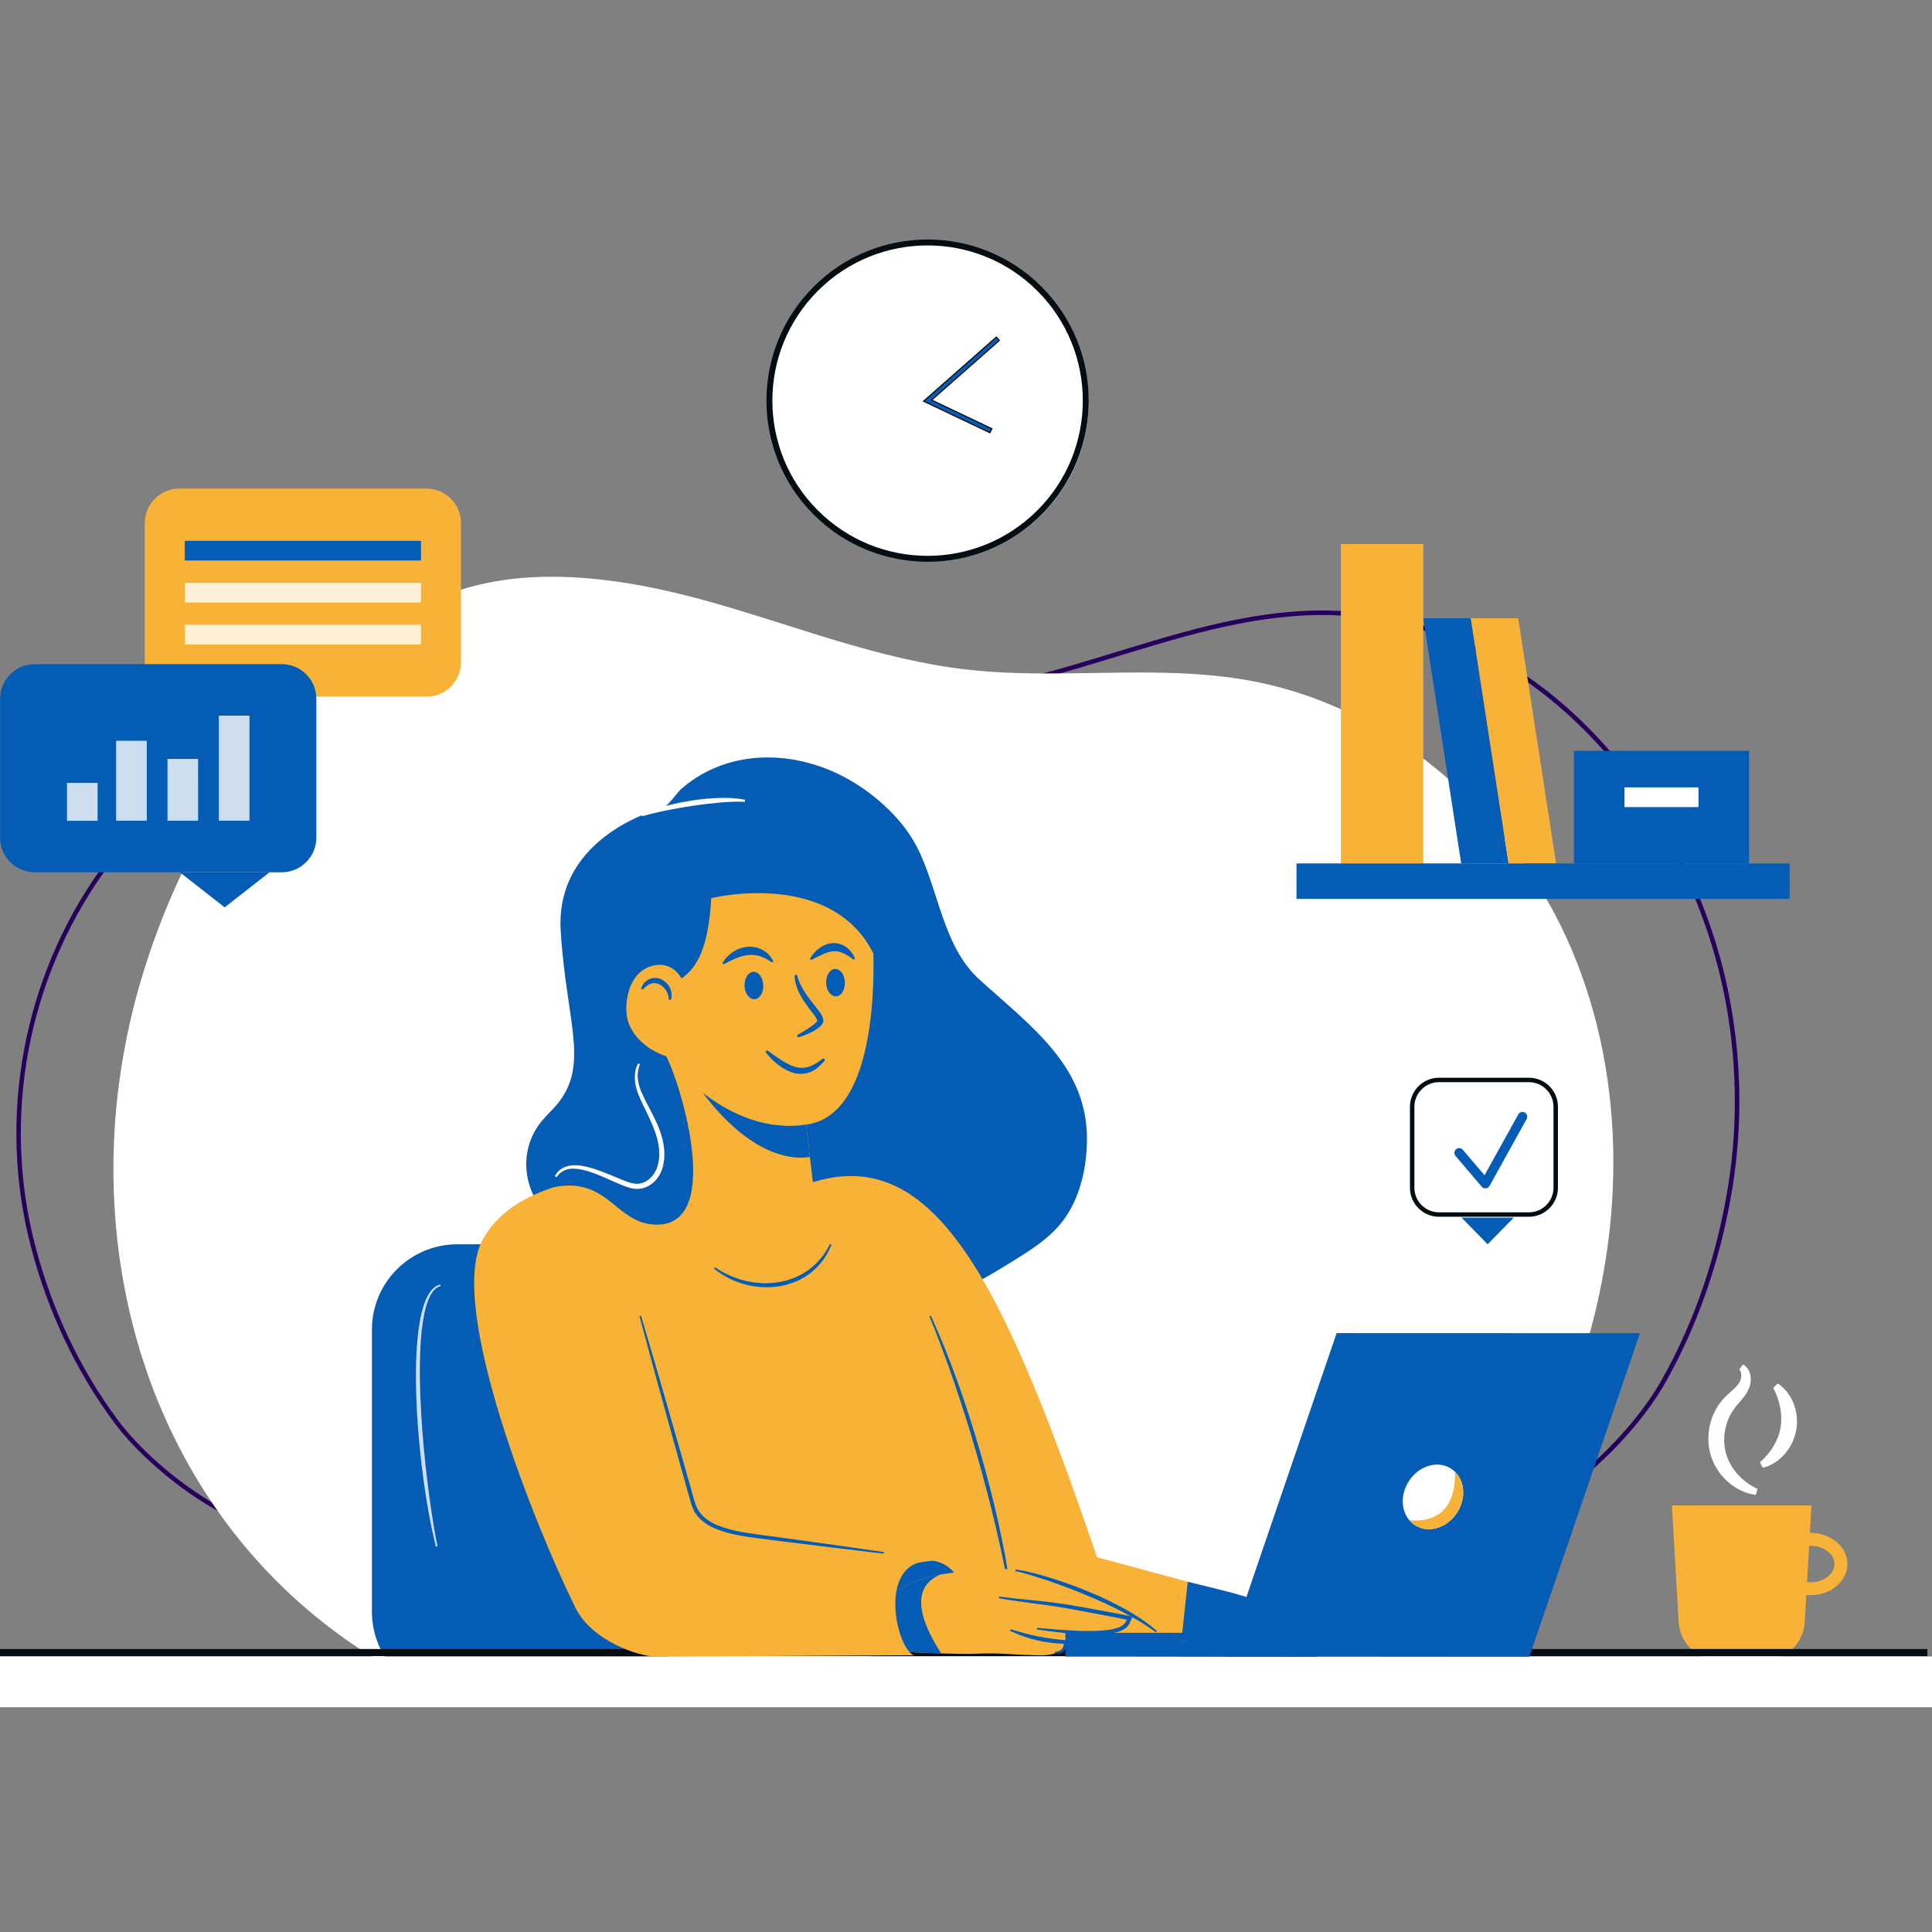 <svg xmlns="http://www.w3.org/2000/svg" xmlns:xlink="http://www.w3.org/1999/xlink" width="500" viewBox="0 0 375 375" height="500" preserveAspectRatio="xMidYMid meet"><rect x="0" y="0" width="375" height="375" fill="#808080" stroke="none"/><defs><filter x="0%" y="0%" width="100%" height="100%" id="5d6338639b"></filter><clipPath id="a84ef2e103"><path d="M 38 106 L 351 106 L 351 331.562 L 38 331.562 Z M 38 106 " clip-rule="nonzero"></path></clipPath><clipPath id="035869566d"><path d="M 0 122 L 306 122 L 306 331.562 L 0 331.562 Z M 0 122 " clip-rule="nonzero"></path></clipPath><mask id="c4e5de84fd"><g filter="url(#5d6338639b)"><rect x="-37.5" width="450" fill="#000000" y="-37.5" height="450" fill-opacity="0.8"></rect></g></mask><clipPath id="db584a2bcb"><path d="M 0.641 1 L 5.922 1 L 5.922 52.48 L 0.641 52.48 Z M 0.641 1 " clip-rule="nonzero"></path></clipPath><clipPath id="017e219191"><rect x="0" width="6" y="0" height="53"></rect></clipPath><clipPath id="82fedc333a"><path d="M 0 321 L 375 321 L 375 331.562 L 0 331.562 Z M 0 321 " clip-rule="nonzero"></path></clipPath><clipPath id="ec05bc6307"><path d="M 133 43.562 L 228 43.562 L 228 126 L 133 126 Z M 133 43.562 " clip-rule="nonzero"></path></clipPath><mask id="a9434b7cad"><g filter="url(#5d6338639b)"><rect x="-37.5" width="450" fill="#000000" y="-37.5" height="450" fill-opacity="0.8"></rect></g></mask><clipPath id="e3e2b4ba83"><path d="M 0.52 0.039 L 46.84 0.039 L 46.84 4 L 0.52 4 Z M 0.52 0.039 " clip-rule="nonzero"></path></clipPath><clipPath id="3c227f3a78"><rect x="0" width="47" y="0" height="5"></rect></clipPath><mask id="6b67e57864"><g filter="url(#5d6338639b)"><rect x="-37.5" width="450" fill="#000000" y="-37.5" height="450" fill-opacity="0.8"></rect></g></mask><clipPath id="7f8fc8e8e6"><path d="M 0.52 1 L 46.84 1 L 46.84 5.281 L 0.52 5.281 Z M 0.52 1 " clip-rule="nonzero"></path></clipPath><clipPath id="ad0b829a4f"><rect x="0" width="47" y="0" height="6"></rect></clipPath><mask id="01d80a6023"><g filter="url(#5d6338639b)"><rect x="-37.5" width="450" fill="#000000" y="-37.5" height="450" fill-opacity="0.8"></rect></g></mask><clipPath id="32fe83cc40"><path d="M 1 13 L 7 13 L 7 21.602 L 1 21.602 Z M 1 13 " clip-rule="nonzero"></path></clipPath><clipPath id="27caa9468b"><path d="M 10 5 L 17 5 L 17 21.602 L 10 21.602 Z M 10 5 " clip-rule="nonzero"></path></clipPath><clipPath id="9e15d88a1a"><path d="M 20 9 L 27 9 L 27 21.602 L 20 21.602 Z M 20 9 " clip-rule="nonzero"></path></clipPath><clipPath id="88d28262f8"><path d="M 30 0.48 L 36.719 0.48 L 36.719 21.602 L 30 21.602 Z M 30 0.48 " clip-rule="nonzero"></path></clipPath><clipPath id="25609c92e4"><rect x="0" width="37" y="0" height="22"></rect></clipPath></defs><path fill="#f8b237" d="M 351.406 297.531 C 351.371 297.531 351.336 297.535 351.301 297.535 L 351.609 292.211 L 324.516 292.211 L 325.82 314.805 C 326.066 319.039 329.57 322.348 333.812 322.348 L 342.309 322.348 C 346.551 322.348 350.059 319.039 350.305 314.805 L 350.602 309.59 C 350.867 309.617 351.137 309.629 351.406 309.629 C 355.359 309.629 358.582 306.918 358.582 303.582 C 358.582 300.242 355.359 297.531 351.406 297.531 Z M 351.406 307.125 C 351.18 307.125 350.965 307.109 350.75 307.086 L 351.156 300.047 C 351.238 300.043 351.32 300.035 351.406 300.035 C 353.98 300.035 356.074 301.625 356.074 303.582 C 356.074 305.535 353.98 307.125 351.406 307.125 Z M 351.406 307.125 " fill-opacity="1" fill-rule="nonzero"></path><path fill="#ffffff" d="M 340.805 290.16 C 338.148 289.816 335.641 288.273 333.934 286.078 C 333.082 284.973 332.402 283.703 332.023 282.324 C 331.914 281.98 331.852 281.633 331.773 281.281 C 331.727 280.93 331.66 280.578 331.641 280.223 C 331.566 279.516 331.594 278.805 331.652 278.098 C 331.789 276.688 332.18 275.305 332.805 274.035 C 333.117 273.398 333.488 272.789 333.922 272.227 C 334.344 271.664 334.848 271.125 335.328 270.688 C 335.809 270.242 336.266 269.859 336.66 269.477 C 336.859 269.289 337.043 269.098 337.203 268.906 C 337.367 268.707 337.508 268.516 337.609 268.332 C 337.84 267.949 337.977 267.473 337.988 267.027 C 338.004 266.578 337.902 266.172 337.609 265.836 L 338.293 264.84 C 338.66 265.023 338.98 265.32 339.227 265.66 C 339.465 266.008 339.621 266.395 339.719 266.785 C 339.902 267.574 339.848 268.371 339.609 269.141 C 339.07 270.68 338.043 271.684 337.277 272.582 C 336.891 273.039 336.574 273.438 336.289 273.898 C 336.137 274.117 336.016 274.359 335.879 274.586 C 335.766 274.832 335.633 275.062 335.535 275.312 C 335.102 276.293 334.836 277.344 334.715 278.406 C 334.488 280.551 334.949 282.688 336.09 284.57 C 337.242 286.441 338.977 288.008 341.125 289 Z M 340.805 290.16 " fill-opacity="1" fill-rule="nonzero"></path><path fill="#ffffff" d="M 341.617 283.82 C 342.707 282.855 343.59 281.812 344.262 280.668 C 344.934 279.535 345.398 278.316 345.609 277.074 C 345.816 275.836 345.785 274.539 345.547 273.246 C 345.305 271.949 344.852 270.672 344.188 269.367 L 345.066 268.539 C 346.473 269.441 347.535 270.871 348.156 272.469 C 348.781 274.074 348.961 275.879 348.641 277.613 C 348.32 279.352 347.516 280.969 346.383 282.254 C 345.246 283.531 343.773 284.512 342.156 284.898 Z M 341.617 283.82 " fill-opacity="1" fill-rule="nonzero"></path><g clip-path="url(#a84ef2e103)"><path stroke-linecap="butt" transform="matrix(0.23, 0, 0, 0.23, -51.168, -46.157)" fill="none" stroke-linejoin="miter" d="M 776.248 1622.158 C 626.14 1593.092 520.114 1505.624 470.897 1370.126 C 392.615 1154.616 476.49 836.91 700.914 767.102 C 789.789 739.46 898.951 788.965 990.249 788.304 C 1118.494 787.354 1233.825 708.648 1361.222 718.682 C 1527.108 731.748 1648.337 884.551 1679.436 1039.573 C 1690.113 1092.807 1691.351 1147.888 1682.809 1201.443 C 1673.521 1259.642 1654.607 1316.689 1625.898 1367.126 C 1601.154 1410.58 1543.971 1468.118 1495.331 1479.694 C 1495.314 1479.694 776.248 1622.158 776.248 1622.158 Z M 776.248 1622.158 " stroke="#27005d" stroke-width="3.82" stroke-opacity="1" stroke-miterlimit="10"></path></g><g clip-path="url(#035869566d)"><path stroke-linecap="butt" transform="matrix(0.23, 0, 0, 0.23, -51.168, -46.157)" fill="none" stroke-linejoin="miter" d="M 1178.066 1598.092 C 1326.411 1561.468 1439.776 1450.832 1478.858 1324.248 C 1541.023 1122.906 1432.793 839.622 1202.403 791.354 C 1155.61 781.558 1106.292 784.033 1058.803 789.524 C 981.25 798.489 901.696 809.76 823.549 807.251 C 747.538 804.828 673.831 782.49 597.227 784.219 C 344.059 789.914 192.443 1031.676 250.54 1253.066 C 264.285 1305.385 287.571 1355.974 320.196 1399.903 C 348.296 1437.765 410.02 1486.202 459.695 1493.456 C 459.695 1493.439 1178.066 1598.092 1178.066 1598.092 Z M 1178.066 1598.092 " stroke="#27005d" stroke-width="3.75" stroke-opacity="1" stroke-miterlimit="10"></path></g><path fill="#ffffff" d="M 306.172 266.504 C 297 293.043 286.043 319.254 247.945 329.371 L 83.277 327.621 C 46.172 310.094 25.895 275.492 22.52 238.156 C 21.402 225.816 22.133 213.176 24.723 200.762 C 25.398 197.492 26.203 194.238 27.141 191.012 C 35.648 161.684 53.652 134.031 80.438 118.434 C 97.648 108.414 119.707 111.719 137.984 116.863 C 154.465 121.504 170.562 128 187.574 129.953 C 201.133 131.508 214.918 130.129 228.516 130.664 C 233.379 130.855 238.215 131.289 243.012 132.188 C 263.547 136.047 281.758 148.641 294.25 165.48 C 298.559 171.27 302.18 177.559 305 184.16 C 316 209.996 315.34 239.965 306.172 266.504 Z M 306.172 266.504 " fill-opacity="1" fill-rule="nonzero"></path><path fill="#045cb4" d="M 230.539 307.012 C 241.656 309.859 256.93 312.414 252.062 321.922 L 224.367 321.895 Z M 230.539 307.012 " fill-opacity="1" fill-rule="nonzero"></path><path fill="#045cb4" d="M 115.543 329.371 L 88.75 329.371 C 79.602 329.371 72.188 321.957 72.188 312.809 L 72.188 258.09 C 72.188 248.941 79.602 241.523 88.75 241.523 L 115.543 241.523 C 124.691 241.523 132.109 248.941 132.109 258.09 L 132.109 312.809 C 132.109 321.957 124.691 329.371 115.543 329.371 Z M 115.543 329.371 " fill-opacity="1" fill-rule="nonzero"></path><g mask="url(#c4e5de84fd)"><g transform="matrix(1, 0, 0, 1, 80, 248)"><g clip-path="url(#017e219191)"><g clip-path="url(#db584a2bcb)"><path fill="#ffffff" d="M 5.531 1.625 C 4.523 1.887 3.844 2.805 3.391 3.742 C 2.926 4.699 2.637 5.742 2.406 6.793 C 1.949 8.898 1.734 11.062 1.617 13.227 C 1.398 17.555 1.484 21.91 1.75 26.246 C 1.996 30.59 2.395 34.922 2.922 39.242 C 3.172 41.402 3.465 43.559 3.797 45.711 C 4.117 47.859 4.477 50.008 4.914 52.141 L 4.602 52.211 C 4.082 50.09 3.633 47.949 3.234 45.805 C 2.852 43.652 2.512 41.496 2.211 39.332 C 1.629 35.008 1.199 30.656 0.941 26.293 C 0.719 21.934 0.609 17.555 0.926 13.18 C 1.094 11 1.344 8.812 1.867 6.664 C 2.145 5.602 2.477 4.535 3 3.543 C 3.266 3.055 3.574 2.578 3.98 2.172 C 4.379 1.766 4.887 1.438 5.457 1.312 Z M 5.531 1.625 " fill-opacity="1" fill-rule="nonzero"></path></g></g></g></g><path fill="#045cb4" d="M 109.156 237.859 C 101.828 233.875 99.82 223.996 105.172 217.582 C 105.688 216.961 106.258 216.34 106.891 215.707 C 115.066 207.562 109.973 199.414 108.832 180.676 C 107.688 161.957 128.543 156.844 128.586 156.836 C 129.566 156.594 131.473 153.789 132.277 153.09 C 141.688 144.926 155.191 145.527 165.508 151.742 C 170.418 154.699 175.359 159.25 178.016 164.473 C 182.23 172.754 182.992 183.668 190.09 190.117 C 200.203 199.312 211.426 207.117 210.969 221.949 C 210.812 227.215 209.492 232.781 206.281 237.004 C 203.484 240.684 199.223 243.152 195.375 245.535 C 189.121 249.402 182.523 252.824 175.543 255.121 C 168.781 257.348 161.949 259.348 155.098 261.254 C 154.449 261.434 153.801 261.613 153.152 261.793 Z M 109.156 237.859 " fill-opacity="1" fill-rule="nonzero"></path><path fill="#f8b237" d="M 156.848 229.766 C 181.34 221.352 194.645 248.77 212.938 302.262 L 230.539 307.012 L 228.496 326.062 L 222.07 327.398 L 169.633 327.617 Z M 156.848 229.766 " fill-opacity="1" fill-rule="nonzero"></path><g clip-path="url(#82fedc333a)"><path fill="#ffffff" d="M 375 321.52 L 0 321.52 L 0 331.379 L 375 331.379 Z M 375 321.52 " fill-opacity="1" fill-rule="nonzero"></path></g><path stroke-linecap="butt" transform="matrix(0.23, 0, 0, 0.23, -51.168, -46.157)" fill="none" stroke-linejoin="miter" d="M 222 1595.296 L 1849 1595.296 " stroke="#040d12" stroke-width="6" stroke-opacity="1" stroke-miterlimit="10"></path><path fill="#f8b237" d="M 122.34 225.777 L 177.117 239.488 L 200.129 308.445 L 123.25 310.789 L 118.164 259.801 Z M 122.34 225.777 " fill-opacity="1" fill-rule="nonzero"></path><path fill="#045cb4" d="M 171.551 305.074 C 171.945 304.461 180.184 302.824 181.117 302.953 C 184.18 303.371 185.855 305.77 186.594 307.609 L 174.398 314.039 Z M 171.551 305.074 " fill-opacity="1" fill-rule="nonzero"></path><path fill="#045cb4" d="M 180.676 255.352 L 182.09 258.578 C 182.555 259.652 182.992 260.742 183.445 261.828 C 184.309 264.008 185.148 266.203 185.934 268.414 C 187.527 272.832 188.938 277.312 190.262 281.82 C 191.562 286.328 192.73 290.879 193.762 295.461 C 194.262 297.754 194.746 300.051 195.172 302.359 C 195.59 304.672 195.949 306.992 196.254 309.32 L 195.953 309.363 C 195.566 307.055 195.125 304.754 194.633 302.465 C 194.164 300.172 193.637 297.891 193.098 295.613 C 192.012 291.059 190.82 286.531 189.516 282.035 C 188.238 277.527 186.812 273.066 185.312 268.633 C 184.57 266.41 183.766 264.215 182.949 262.02 C 182.531 260.926 182.133 259.824 181.707 258.734 L 180.395 255.473 Z M 180.676 255.352 " fill-opacity="1" fill-rule="nonzero"></path><path fill="#f8b237" d="M 224.457 316.711 C 224.457 316.711 222.152 319.438 214.879 316.781 C 211.453 317.18 205.074 316.875 192.949 314.895 C 192.949 314.895 197.352 317.977 207.309 318.504 C 207.309 318.504 206.883 321.438 201.637 321.305 C 195.32 321.148 194.59 320.766 188.836 321.008 C 187.66 321.055 185.098 321 182.324 320.914 C 177.484 320.754 171.984 320.5 171.984 320.5 L 167.191 311.926 L 176.758 307.344 C 179.695 306.191 181.16 305.797 182.59 305.594 C 188.77 304.719 192.672 304.02 197.102 304.781 C 202.023 305.629 217.059 310.613 224.457 316.711 Z M 224.457 316.711 " fill-opacity="1" fill-rule="nonzero"></path><path fill="#045cb4" d="M 182.59 320.766 L 182.324 320.914 C 177.484 320.754 171.984 320.5 171.984 320.5 L 167.191 311.926 L 176.758 307.344 C 179.695 306.191 181.16 305.797 182.59 305.594 C 179.074 307.027 176.191 310.789 182.59 320.766 Z M 182.59 320.766 " fill-opacity="1" fill-rule="nonzero"></path><path fill="#f8b237" d="M 144.918 229.668 C 132.469 227.121 102.129 224.996 93.648 240.703 C 86.668 253.637 104.164 296.941 111.746 312.176 C 114.863 318.441 123.922 321.543 127.445 321.57 L 177.469 321.281 C 174.102 320.5 169.789 302.441 181.117 302.953 L 139.688 297.18 C 138.074 296.953 136.629 296.055 135.73 294.695 C 135.133 293.789 134.438 292.641 134.082 291.344 L 122.324 248.27 Z M 144.918 229.668 " fill-opacity="1" fill-rule="nonzero"></path><path fill="#045cb4" d="M 255.605 321.57 L 206.797 321.535 L 206.797 316.934 L 255.891 316.934 Z M 255.605 321.57 " fill-opacity="1" fill-rule="nonzero"></path><path fill="#045cb4" d="M 296.844 321.57 L 237.969 321.551 L 259.441 258.754 L 318.316 258.773 Z M 296.844 321.57 " fill-opacity="1" fill-rule="nonzero"></path><path fill="#ffffff" d="M 282.883 293.516 C 281.078 296.395 277.707 297.578 275.137 296.312 C 274.984 296.242 274.836 296.16 274.688 296.066 C 272.066 294.434 271.492 290.629 273.402 287.582 C 275.309 284.531 278.977 283.387 281.598 285.027 C 282.387 285.523 282.988 286.211 283.395 287.016 C 284.332 288.887 284.215 291.387 282.883 293.516 Z M 282.883 293.516 " fill-opacity="1" fill-rule="nonzero"></path><path fill="#f8b237" d="M 282.883 293.516 C 281.078 296.395 276.648 298.488 273.539 295.062 C 280.281 295.672 282.551 291.258 282.422 285.676 C 284.73 288.227 284.215 291.387 282.883 293.516 Z M 282.883 293.516 " fill-opacity="1" fill-rule="nonzero"></path><path fill="#045cb4" d="M 197.129 304.625 C 199.633 304.996 202.055 305.691 204.453 306.438 C 206.855 307.191 209.211 308.07 211.531 309.043 C 213.859 309.992 216.133 311.09 218.34 312.305 C 220.535 313.539 222.672 314.91 224.562 316.59 L 224.355 316.836 C 223.359 316.094 222.328 315.395 221.258 314.758 C 220.199 314.105 219.109 313.504 218 312.934 C 215.793 311.781 213.531 310.727 211.219 309.789 C 208.934 308.785 206.59 307.93 204.234 307.09 C 203.059 306.676 201.875 306.289 200.68 305.922 C 199.488 305.551 198.285 305.207 197.074 304.938 Z M 197.129 304.625 " fill-opacity="1" fill-rule="nonzero"></path><path fill="#045cb4" d="M 196.156 316.246 L 198.793 316.996 C 199.668 317.234 200.551 317.438 201.438 317.617 C 202.324 317.797 203.215 317.938 204.113 318.066 C 205.012 318.184 205.914 318.273 206.816 318.363 L 207.117 318.391 L 207.141 318.652 C 207.176 319.008 207.137 319.309 207.047 319.625 C 206.949 319.934 206.77 320.238 206.516 320.457 C 206.262 320.668 205.961 320.809 205.66 320.871 C 205.512 320.91 205.359 320.918 205.211 320.938 L 204.77 320.926 L 204.77 320.605 L 205.164 320.547 C 205.289 320.508 205.418 320.488 205.535 320.441 C 205.773 320.355 205.977 320.219 206.129 320.055 C 206.285 319.887 206.387 319.684 206.438 319.457 C 206.488 319.234 206.496 318.965 206.457 318.77 L 206.781 319.055 C 204.93 319.023 203.082 318.801 201.273 318.383 C 200.367 318.176 199.477 317.91 198.605 317.598 C 197.73 317.297 196.879 316.93 196.047 316.543 Z M 196.156 316.246 " fill-opacity="1" fill-rule="nonzero"></path><path fill="#045cb4" d="M 193.93 309.898 C 196.043 310.168 198.172 310.379 200.305 310.594 C 202.43 310.832 204.566 311.035 206.691 311.371 C 208.812 311.711 210.918 312.094 213.027 312.477 C 215.129 312.867 217.238 313.25 219.336 313.676 L 219.836 313.777 L 219.621 314.238 C 219.48 314.539 219.348 314.992 219.078 315.367 C 218.965 315.57 218.781 315.723 218.629 315.895 C 218.445 316.027 218.266 316.176 218.078 316.285 C 217.305 316.738 216.477 316.891 215.672 317.047 C 214.047 317.312 212.426 317.301 210.816 317.25 C 210.016 317.219 209.211 317.184 208.414 317.113 C 207.613 317.055 206.812 316.996 206.02 316.895 C 204.426 316.727 202.84 316.504 201.258 316.273 L 201.297 315.957 C 202.891 316.086 204.477 316.262 206.066 316.355 C 206.859 316.418 207.656 316.469 208.449 316.504 C 209.246 316.555 210.039 316.566 210.832 316.574 C 212.414 316.582 214.012 316.555 215.543 316.301 C 216.293 316.148 217.066 315.988 217.68 315.613 C 217.836 315.527 217.961 315.414 218.105 315.312 C 218.211 315.184 218.348 315.082 218.426 314.93 C 218.625 314.652 218.715 314.324 218.898 313.898 L 219.184 314.457 C 214.98 313.668 210.781 312.82 206.574 312.09 C 204.48 311.707 202.355 311.453 200.234 311.168 C 198.117 310.875 195.988 310.605 193.879 310.215 Z M 193.93 309.898 " fill-opacity="1" fill-rule="nonzero"></path><path fill="#045cb4" d="M 138.793 245.988 C 140.602 247.223 142.617 248.121 144.723 248.613 C 146.824 249.098 149.02 249.227 151.137 248.863 C 153.258 248.523 155.305 247.703 157.023 246.422 C 158.758 245.152 160.137 243.418 161.105 241.461 L 161.398 241.586 C 161.172 242.098 160.938 242.605 160.695 243.113 C 160.422 243.602 160.102 244.066 159.805 244.543 C 159.469 245 159.074 245.41 158.711 245.844 C 158.32 246.25 157.875 246.605 157.457 246.988 C 155.672 248.398 153.504 249.297 151.27 249.66 C 149.031 250.004 146.723 249.883 144.551 249.285 C 142.379 248.695 140.328 247.66 138.602 246.246 Z M 138.793 245.988 " fill-opacity="1" fill-rule="nonzero"></path><path fill="#045cb4" d="M 124.422 255.371 L 127.152 264.656 L 129.84 273.953 L 132.5 283.254 L 133.82 287.91 L 134.484 290.234 C 134.711 291.012 134.898 291.805 135.203 292.48 C 135.805 293.887 137.016 294.93 138.387 295.645 C 139.773 296.355 141.312 296.797 142.867 297.141 C 144.43 297.473 146.012 297.703 147.613 297.91 L 152.41 298.559 L 161.992 299.883 L 171.574 301.262 L 171.531 301.566 L 161.922 300.426 L 152.316 299.234 L 147.52 298.625 C 145.922 298.426 144.305 298.203 142.711 297.867 C 141.121 297.523 139.527 297.078 138.035 296.324 C 136.566 295.574 135.164 294.402 134.496 292.801 C 134.398 292.609 134.328 292.41 134.262 292.207 C 134.195 292.008 134.121 291.801 134.074 291.609 L 133.746 290.445 L 133.098 288.113 L 131.793 283.453 L 129.203 274.129 L 126.645 264.797 L 124.125 255.453 Z M 124.422 255.371 " fill-opacity="1" fill-rule="nonzero"></path><path fill="#f8b237" d="M 155.531 210.191 L 157.984 231.309 C 158.715 237.594 152.09 242.863 145.375 241.121 C 141.535 240.125 137.535 237.469 133.395 233.473 C 132.543 232.652 132.027 231.59 131.91 230.461 L 129.297 205.008 Z M 155.531 210.191 " fill-opacity="1" fill-rule="nonzero"></path><path fill="#045cb4" d="M 155.867 213.066 L 157.199 224.562 C 151.773 225.414 144.125 222.363 136.363 212.066 Z M 155.867 213.066 " fill-opacity="1" fill-rule="nonzero"></path><path fill="#f8b237" d="M 169.25 194.992 C 168.934 198.82 168.332 202.82 167.254 206.414 C 165.441 212.457 162.273 217.328 156.848 218.23 C 140.875 220.887 129.297 205.008 129.297 205.008 L 127.441 183.398 L 137.082 166.719 L 158.668 166.094 L 169.195 178.547 C 169.195 178.547 169.957 186.316 169.25 194.992 Z M 169.25 194.992 " fill-opacity="1" fill-rule="nonzero"></path><path fill="#045cb4" d="M 126.926 191.609 C 135.5 190.969 137.473 183.723 138.059 174.328 C 138.059 174.328 161.285 168.578 169.531 185.086 L 175.781 185.766 L 156.848 160.629 L 127.418 164.137 L 121.66 183.242 Z M 126.926 191.609 " fill-opacity="1" fill-rule="nonzero"></path><path fill="#f8b237" d="M 131.461 188.793 C 130.449 187.684 128.945 187.113 127.453 187.297 C 121.758 187.984 120.77 195.531 122.07 198.738 C 124.02 203.543 129.297 205.004 129.297 205.004 L 133.832 200.207 C 134.195 195.215 133.629 191.18 131.461 188.793 Z M 131.461 188.793 " fill-opacity="1" fill-rule="nonzero"></path><path fill="#045cb4" d="M 129.297 205.004 C 132.332 210.766 140.82 239.281 126.359 237.633 C 119.391 236.84 117.68 228.445 107.578 230.41 Z M 129.297 205.004 " fill-opacity="1" fill-rule="nonzero"></path><path fill="#045cb4" d="M 129.793 194.016 C 129.816 193.348 129.605 192.734 129.273 192.215 C 128.938 191.699 128.469 191.273 127.938 191.039 C 127.406 190.797 126.828 190.75 126.285 190.949 C 125.734 191.145 125.242 191.578 124.762 192.078 L 124.41 191.871 C 124.688 191.184 125.16 190.5 125.914 190.109 C 126.102 190.016 126.293 189.918 126.504 189.891 C 126.715 189.84 126.926 189.797 127.141 189.812 L 127.465 189.824 L 127.773 189.891 C 127.988 189.926 128.18 190.004 128.371 190.094 C 129.125 190.449 129.719 191.062 130.059 191.793 C 130.406 192.512 130.477 193.379 130.191 194.102 Z M 129.793 194.016 " fill-opacity="1" fill-rule="nonzero"></path><path fill="#045cb4" d="M 160.355 190.797 C 160.406 192.266 161.262 193.426 162.266 193.391 C 163.27 193.355 164.043 192.137 163.992 190.668 C 163.938 189.199 163.082 188.039 162.078 188.074 C 161.074 188.109 160.305 189.328 160.355 190.797 Z M 160.355 190.797 " fill-opacity="1" fill-rule="nonzero"></path><path fill="#045cb4" d="M 144.52 191.352 C 144.57 192.82 145.426 193.98 146.43 193.945 C 147.434 193.91 148.207 192.691 148.152 191.223 C 148.102 189.758 147.246 188.594 146.242 188.629 C 145.238 188.664 144.465 189.883 144.52 191.352 Z M 144.52 191.352 " fill-opacity="1" fill-rule="nonzero"></path><path fill="#045cb4" d="M 160.152 205.746 C 159.465 206.617 158.629 207.434 157.543 207.973 C 156.449 208.496 155.109 208.566 153.957 208.227 C 152.797 207.895 151.805 207.266 150.918 206.566 C 150.02 205.871 149.254 205.051 148.559 204.184 L 148.887 203.844 C 149.793 204.469 150.641 205.137 151.539 205.699 C 152.426 206.266 153.34 206.793 154.293 207.066 C 155.242 207.348 156.207 207.332 157.141 207.016 C 158.07 206.672 158.945 206.055 159.824 205.41 Z M 160.152 205.746 " fill-opacity="1" fill-rule="nonzero"></path><path fill="#045cb4" d="M 165.719 186.258 C 165.008 185.77 164.352 185.309 163.68 185.012 C 163.004 184.723 162.359 184.57 161.691 184.645 C 161.023 184.711 160.34 184.945 159.633 185.254 C 158.922 185.562 158.223 185.98 157.422 186.332 L 157.207 186.105 C 157.641 185.336 158.211 184.652 158.941 184.105 C 159.664 183.562 160.562 183.141 161.57 183.066 C 162.574 182.969 163.613 183.332 164.352 183.914 C 165.109 184.492 165.641 185.246 165.965 186.066 Z M 165.719 186.258 " fill-opacity="1" fill-rule="nonzero"></path><path fill="#045cb4" d="M 149.852 186.816 C 149.09 186.277 148.336 185.859 147.562 185.613 C 146.785 185.375 146 185.285 145.211 185.375 C 144.426 185.461 143.641 185.688 142.852 186.008 C 142.062 186.336 141.285 186.758 140.426 187.172 L 140.207 186.941 C 140.699 186.109 141.379 185.383 142.199 184.812 C 143.02 184.25 144.016 183.867 145.062 183.773 C 146.109 183.672 147.203 183.902 148.098 184.426 C 149 184.941 149.715 185.719 150.098 186.621 Z M 149.852 186.816 " fill-opacity="1" fill-rule="nonzero"></path><path fill="#045cb4" d="M 154.703 189.219 C 154.992 190.461 155.559 191.59 156.246 192.645 C 156.938 193.707 157.746 194.691 158.566 195.727 C 158.773 195.984 158.973 196.254 159.168 196.543 C 159.359 196.836 159.559 197.129 159.707 197.539 C 159.777 197.742 159.848 197.996 159.785 198.324 C 159.691 198.703 159.535 198.828 159.414 199.004 C 159.145 199.305 158.859 199.527 158.566 199.723 C 157.402 200.5 156.168 200.98 154.891 201.375 L 154.711 200.938 C 155.266 200.605 155.84 200.293 156.379 199.941 C 156.922 199.602 157.461 199.254 157.934 198.871 C 158.164 198.676 158.387 198.477 158.539 198.281 C 158.602 198.191 158.676 198.062 158.645 198.109 C 158.645 198.117 158.633 198.039 158.594 197.938 C 158.422 197.504 157.988 196.969 157.609 196.465 C 156.82 195.441 155.992 194.371 155.355 193.172 C 154.707 191.988 154.258 190.641 154.23 189.273 Z M 154.703 189.219 " fill-opacity="1" fill-rule="nonzero"></path><path fill="#ffffff" d="M 124.223 206.59 C 123.855 207.398 123.734 208.297 123.789 209.18 C 123.852 210.066 124.082 210.941 124.414 211.773 C 125.113 213.43 126.051 215.051 126.871 216.719 C 127.711 218.383 128.445 220.156 128.781 222.055 C 128.941 223.008 128.996 223.98 128.922 224.953 C 128.855 225.434 128.809 225.914 128.684 226.406 C 128.543 226.887 128.387 227.363 128.145 227.805 C 127.691 228.699 127.004 229.496 126.129 230.043 C 125.262 230.605 124.184 230.844 123.156 230.742 C 122.117 230.609 121.246 230.23 120.375 229.883 C 119.508 229.523 118.664 229.145 117.824 228.77 C 116.141 228.027 114.441 227.309 112.676 226.98 C 111.801 226.816 110.902 226.762 110.066 226.98 C 109.652 227.098 109.262 227.285 108.918 227.543 C 108.574 227.797 108.293 228.141 108.043 228.504 L 107.691 228.297 C 107.934 227.879 108.219 227.477 108.598 227.148 C 108.98 226.828 109.426 226.586 109.895 226.426 C 110.848 226.121 111.848 226.133 112.793 226.262 C 114.691 226.551 116.453 227.238 118.18 227.93 L 120.738 228.992 C 121.582 229.324 122.445 229.664 123.254 229.754 C 124.07 229.82 124.895 229.629 125.582 229.18 C 126.277 228.738 126.836 228.07 127.227 227.328 C 127.438 226.957 127.57 226.551 127.695 226.145 C 127.809 225.738 127.855 225.293 127.918 224.859 C 127.992 223.984 127.957 223.098 127.816 222.219 C 127.523 220.461 126.84 218.766 126.078 217.098 C 125.316 215.422 124.43 213.805 123.75 212.02 C 123.441 211.113 123.238 210.168 123.219 209.203 C 123.199 208.242 123.395 207.258 123.859 206.402 Z M 124.223 206.59 " fill-opacity="1" fill-rule="nonzero"></path><path fill="#ffffff" d="M 124.516 158.043 C 126.078 157.336 127.719 156.832 129.371 156.398 C 131.02 155.957 132.695 155.629 134.383 155.367 C 136.074 155.113 137.773 154.934 139.488 154.883 C 140.344 154.863 141.203 154.863 142.059 154.906 C 142.914 154.961 143.773 155.059 144.617 155.234 L 144.559 155.641 C 143.719 155.613 142.887 155.586 142.051 155.637 C 141.215 155.656 140.375 155.711 139.539 155.793 C 137.871 155.945 136.203 156.148 134.539 156.391 C 132.875 156.637 131.219 156.938 129.566 157.254 C 128.742 157.414 127.918 157.598 127.102 157.793 C 126.277 157.973 125.473 158.203 124.656 158.426 Z M 124.516 158.043 " fill-opacity="1" fill-rule="nonzero"></path><path stroke-linecap="butt" transform="matrix(0.23, 0, 0, 0.23, -51.168, -46.157)" fill-opacity="1" fill="#ffffff" fill-rule="nonzero" stroke-linejoin="miter" d="M 1512.787 1225.645 L 1436.81 1225.645 C 1424.387 1225.645 1414.218 1215.493 1414.218 1203.053 L 1414.218 1134.651 C 1414.218 1122.228 1424.387 1112.06 1436.81 1112.06 L 1512.787 1112.06 C 1525.21 1112.06 1535.362 1122.228 1535.362 1134.651 L 1535.362 1203.053 C 1535.362 1215.493 1525.21 1225.645 1512.787 1225.645 Z M 1512.787 1225.645 " stroke="#040d12" stroke-width="3.75" stroke-opacity="1" stroke-miterlimit="10"></path><path fill="#045cb4" d="M 288.75 241.512 L 283.676 236.336 L 293.828 236.336 Z M 288.75 241.512 " fill-opacity="1" fill-rule="nonzero"></path><path fill="#045cb4" d="M 288.305 230.664 C 288.035 230.664 287.773 230.547 287.602 230.34 L 282.523 224.371 C 282.191 223.98 282.238 223.395 282.629 223.062 C 283.02 222.73 283.605 222.781 283.934 223.168 L 288.145 228.117 L 294.699 216.305 C 294.949 215.859 295.512 215.695 295.961 215.945 C 296.406 216.191 296.566 216.758 296.32 217.203 L 289.117 230.188 C 288.969 230.453 288.699 230.629 288.398 230.66 C 288.367 230.664 288.336 230.664 288.305 230.664 Z M 288.305 230.664 " fill-opacity="1" fill-rule="nonzero"></path><path fill="#045cb4" d="M 283.613 167.598 L 292.82 167.598 L 285.469 119.988 L 276.258 119.988 Z M 283.613 167.598 " fill-opacity="1" fill-rule="nonzero"></path><path fill="#f8b237" d="M 292.828 167.598 L 302.039 167.598 L 294.684 119.988 L 285.477 119.988 Z M 292.828 167.598 " fill-opacity="1" fill-rule="nonzero"></path><path fill="#045cb4" d="M 339.488 145.727 L 305.5 145.727 L 305.5 167.59 L 339.488 167.59 Z M 339.488 145.727 " fill-opacity="1" fill-rule="nonzero"></path><path fill="#ffffff" d="M 329.68 152.828 L 315.305 152.828 L 315.305 156.656 L 329.68 156.656 Z M 329.68 152.828 " fill-opacity="1" fill-rule="nonzero"></path><path fill="#f8b237" d="M 276.258 105.602 L 260.266 105.602 L 260.266 167.59 L 276.258 167.59 Z M 276.258 105.602 " fill-opacity="1" fill-rule="nonzero"></path><path fill="#045cb4" d="M 347.363 167.59 L 251.652 167.59 L 251.652 174.473 L 347.363 174.473 Z M 347.363 167.59 " fill-opacity="1" fill-rule="nonzero"></path><path fill="#ffffff" d="M 202.289 99.777 C 214.305 87.766 214.305 68.285 202.289 56.27 C 190.273 44.254 170.793 44.254 158.777 56.27 C 146.762 68.285 146.762 87.766 158.777 99.777 C 170.793 111.793 190.273 111.793 202.289 99.777 Z M 202.289 99.777 " fill-opacity="1" fill-rule="nonzero"></path><g clip-path="url(#ec05bc6307)"><path stroke-linecap="butt" transform="matrix(0.23, 0, 0, 0.23, -51.168, -46.157)" fill="none" stroke-linejoin="miter" d="M 1099.665 633.162 C 1151.797 581.047 1151.797 496.528 1099.665 444.396 C 1047.533 392.265 963.014 392.265 910.882 444.396 C 858.75 496.528 858.75 581.047 910.882 633.162 C 963.014 685.294 1047.533 685.294 1099.665 633.162 Z M 1099.665 633.162 " stroke="#040d12" stroke-width="5" stroke-opacity="1" stroke-miterlimit="10"></path></g><path stroke-linecap="butt" transform="matrix(0.23, 0, 0, 0.23, -51.168, -46.157)" fill-opacity="1" fill="#045cb4" fill-rule="nonzero" stroke-linejoin="miter" d="M 1059.447 562.456 L 1057.837 565.828 L 1001.926 539.254 L 1063.312 485.173 L 1065.769 487.986 L 1009.197 537.813 L 1008.638 538.305 L 1009.316 538.627 Z M 1059.447 562.456 " stroke="#040d12" stroke-width="1" stroke-opacity="1" stroke-miterlimit="4"></path><path fill="#f8b237" d="M 82.754 135.234 L 34.824 135.234 C 31.109 135.234 28.098 132.219 28.098 128.504 L 28.098 101.559 C 28.098 97.844 31.109 94.832 34.824 94.832 L 82.754 94.832 C 86.469 94.832 89.48 97.844 89.48 101.559 L 89.48 128.504 C 89.48 132.223 86.469 135.234 82.754 135.234 Z M 82.754 135.234 " fill-opacity="1" fill-rule="nonzero"></path><path fill="#045cb4" d="M 81.715 104.973 L 35.863 104.973 L 35.863 108.789 L 81.715 108.789 Z M 81.715 104.973 " fill-opacity="1" fill-rule="nonzero"></path><g mask="url(#a9434b7cad)"><g transform="matrix(1, 0, 0, 1, 35, 113)"><g clip-path="url(#3c227f3a78)"><g clip-path="url(#e3e2b4ba83)"><path fill="#ffffff" d="M 46.715 0.121 L 0.863 0.121 L 0.863 3.941 L 46.715 3.941 Z M 46.715 0.121 " fill-opacity="1" fill-rule="nonzero"></path></g></g></g></g><g mask="url(#6b67e57864)"><g transform="matrix(1, 0, 0, 1, 35, 120)"><g clip-path="url(#ad0b829a4f)"><g clip-path="url(#7f8fc8e8e6)"><path fill="#ffffff" d="M 46.715 1.273 L 0.863 1.273 L 0.863 5.094 L 46.715 5.094 Z M 46.715 1.273 " fill-opacity="1" fill-rule="nonzero"></path></g></g></g></g><path fill="#045cb4" d="M 43.609 176.117 L 34.895 169.301 L 52.324 169.301 Z M 43.609 176.117 " fill-opacity="1" fill-rule="nonzero"></path><path fill="#045cb4" d="M 54.676 169.309 L 6.746 169.309 C 3.031 169.309 0.02 166.297 0.02 162.582 L 0.02 135.633 C 0.02 131.918 3.031 128.906 6.746 128.906 L 54.676 128.906 C 58.391 128.906 61.402 131.918 61.402 135.633 L 61.402 162.582 C 61.402 166.297 58.391 169.309 54.676 169.309 Z M 54.676 169.309 " fill-opacity="1" fill-rule="nonzero"></path><g mask="url(#01d80a6023)"><g transform="matrix(1, 0, 0, 1, 12, 138)"><g clip-path="url(#25609c92e4)"><g clip-path="url(#32fe83cc40)"><path fill="#ffffff" d="M 6.945 13.961 L 1.004 13.961 L 1.004 21.305 L 6.945 21.305 Z M 6.945 13.961 " fill-opacity="1" fill-rule="nonzero"></path></g><g clip-path="url(#27caa9468b)"><path fill="#ffffff" d="M 16.488 5.785 L 10.543 5.785 L 10.543 21.305 L 16.488 21.305 Z M 16.488 5.785 " fill-opacity="1" fill-rule="nonzero"></path></g><g clip-path="url(#9e15d88a1a)"><path fill="#ffffff" d="M 26.453 9.309 L 20.512 9.309 L 20.512 21.305 L 26.453 21.305 Z M 26.453 9.309 " fill-opacity="1" fill-rule="nonzero"></path></g><g clip-path="url(#88d28262f8)"><path fill="#ffffff" d="M 36.418 0.906 L 30.477 0.906 L 30.477 21.305 L 36.418 21.305 Z M 36.418 0.906 " fill-opacity="1" fill-rule="nonzero"></path></g></g></g></g></svg>